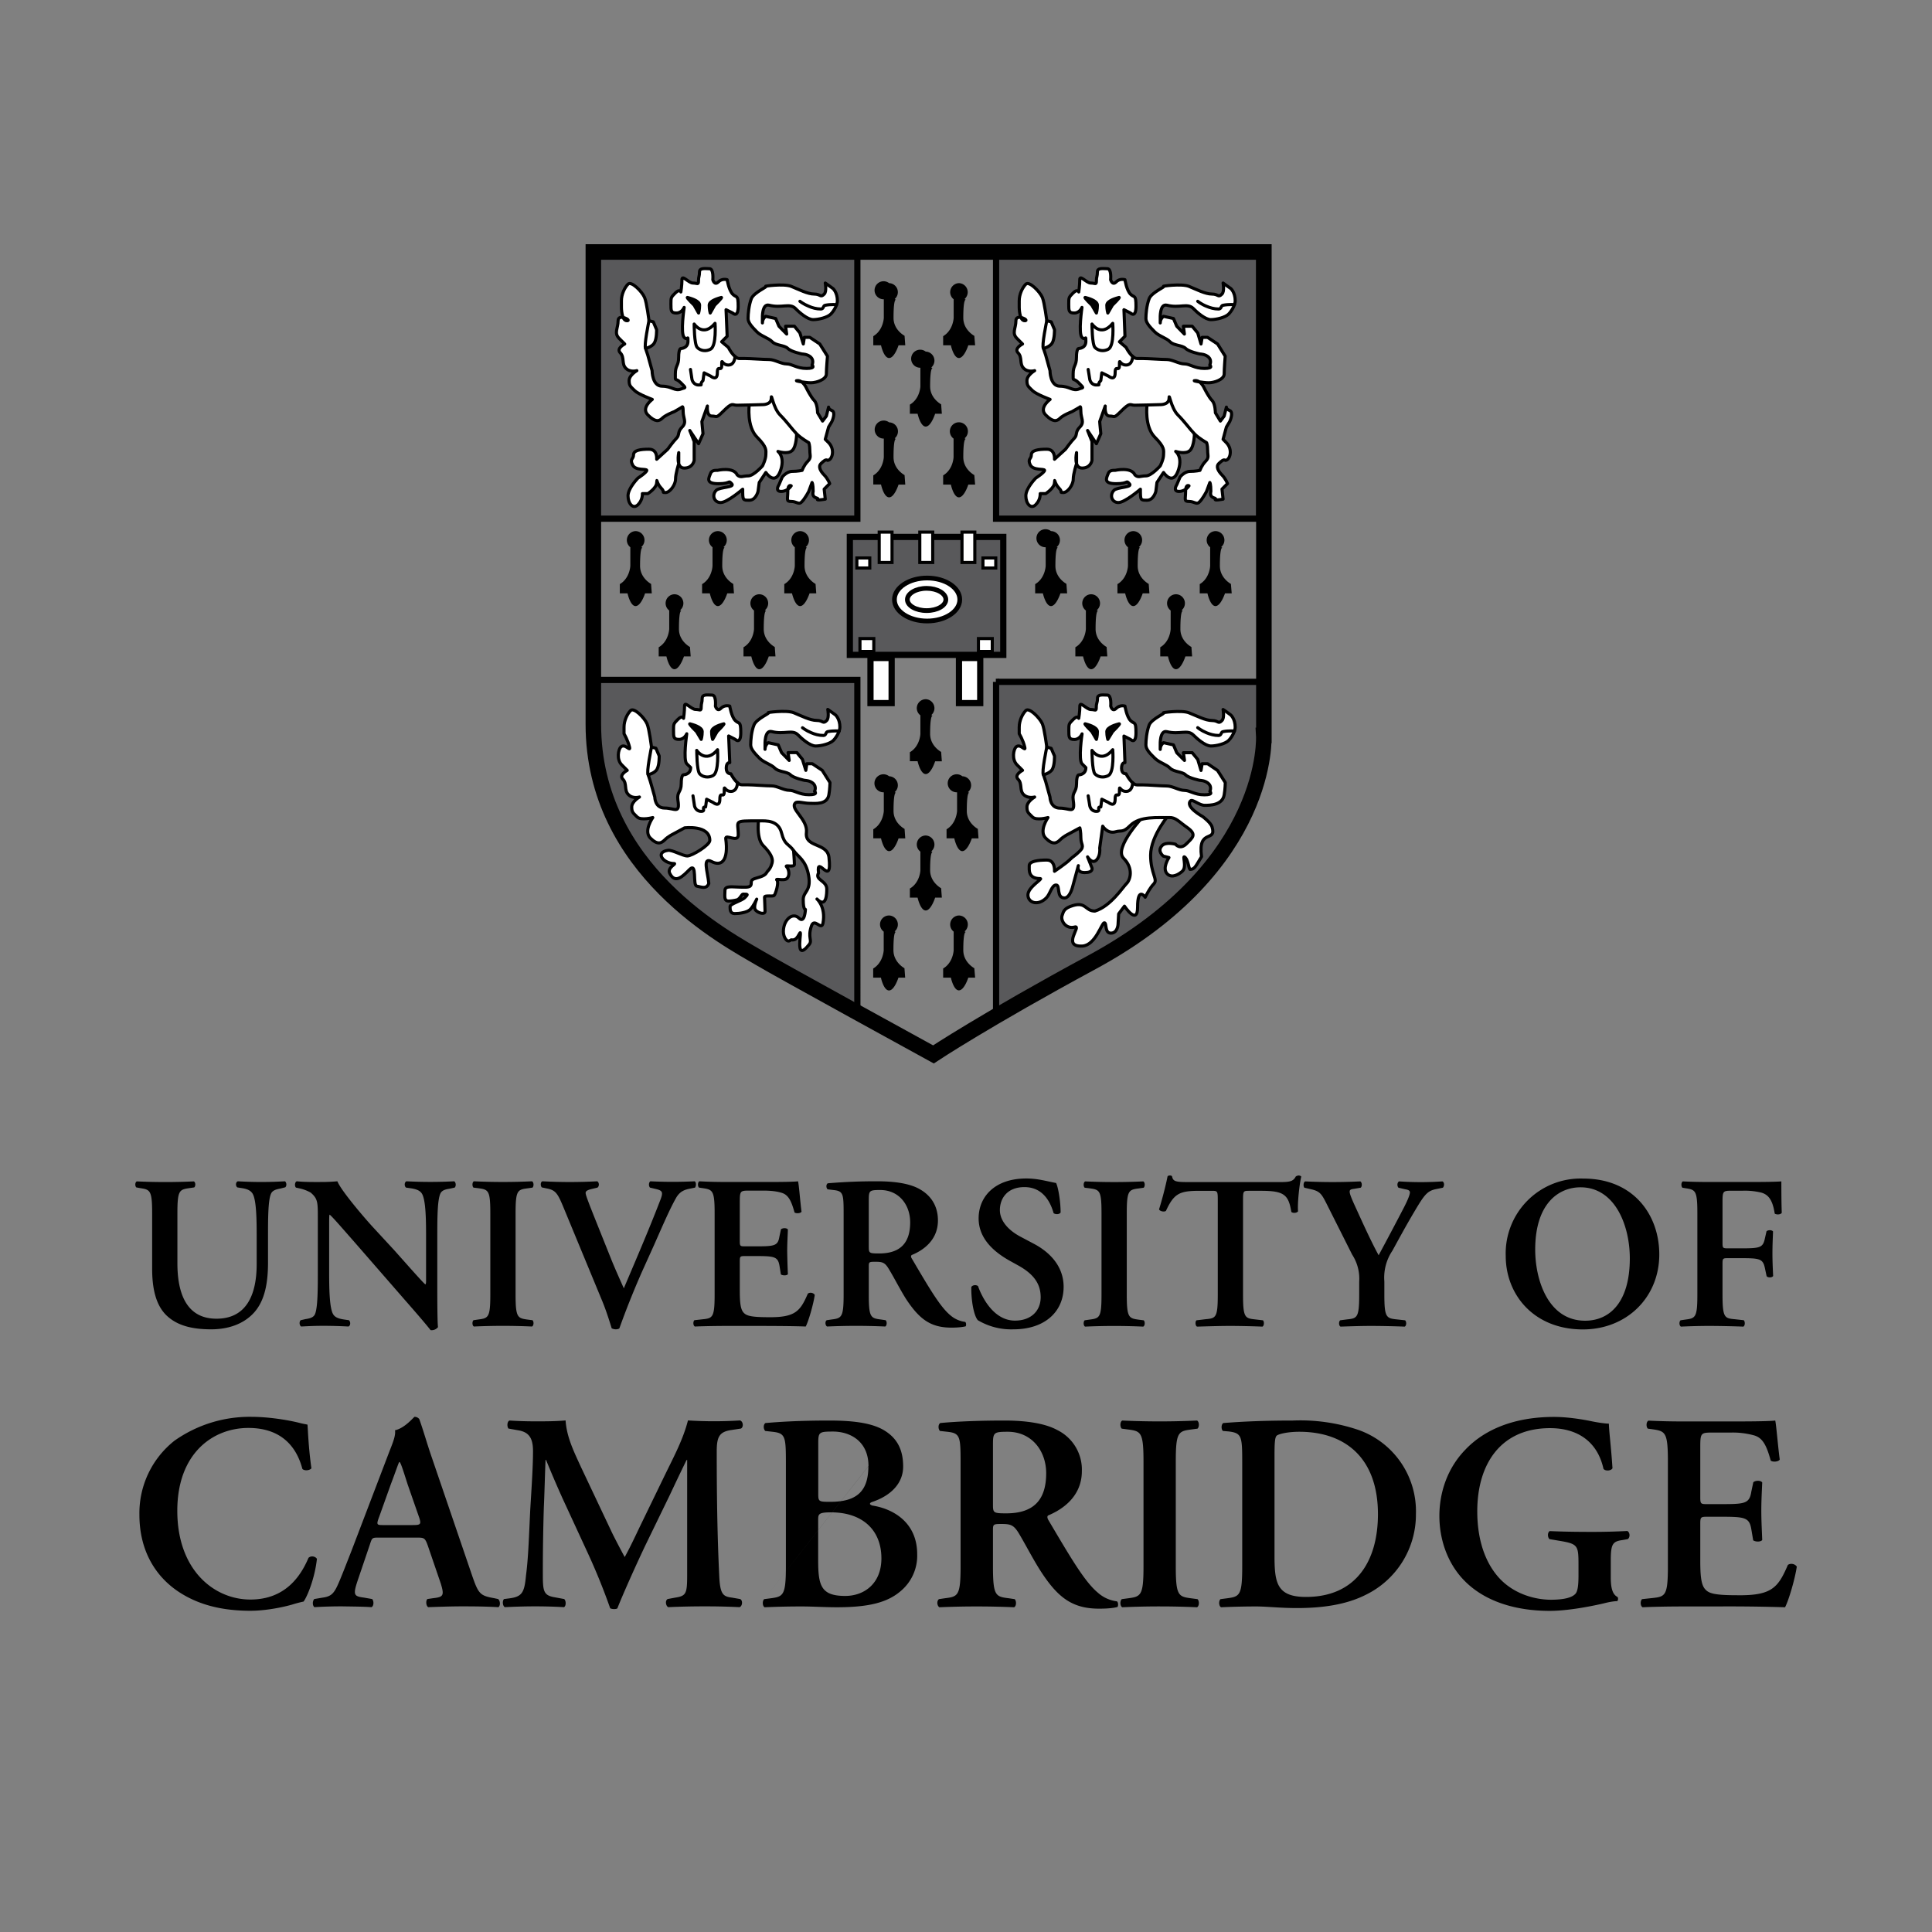 <svg xmlns="http://www.w3.org/2000/svg" viewBox="0 0 192.76 192.76">
  <rect x="0" y="0" width="192.76" height="192.76" fill="#808080" stroke="none"/>
  <path fill="none" d="M0 0h192.76v192.76H0z" clip-rule="evenodd"/>
  <path fill="#59595b" fill-rule="evenodd" stroke="#000" stroke-miterlimit="2.61" stroke-width=".62" d="M59.28 25.28v26.47h26.26V25.28zm0 42.56s-2.63 16.84 14.34 26.48c5.17 2.93 11.92 6.7 11.92 6.7V67.84zm40.1-42.57v26.48h26.26V25.28zm0 42.76v33.31s7.18-3.56 13.5-7.7c6.47-4.23 9.88-9.83 9.88-9.83 5.28-8.2 3.34-15.78 3.34-15.78H99.37z" clip-rule="evenodd"/>
  <path fill="#fff" fill-rule="evenodd" stroke="#000" stroke-linecap="round" stroke-linejoin="round" stroke-miterlimit="2.61" stroke-width=".31" d="M114.44 40.41s-.27 2.15.77 3.2c1.05 1.05.88 1.33.88 1.77s-.33 1.1-.33 1.1-.88 1-1.43 1-.77.22-1.1-.1c-.36-.83-1.98-.45-1.98-.45s-.52-.07-.66.27c-.2.5-.55 1.06.77 1.06s.94-.4 1.32 0c.39.38-1.2.32-1.54.66-.46.47-.22 1.22.44 1.22s2.2-1.33 2.2-1.33c0 1.1 0 1.1.66 1.1s.88-.88.88-.88l.11-.89.66-1s.88 1.34 1.43-.1-.22-2-.22-2 1 .33 1.43-.1.44-1.66.44-1.66l-1.54-4.1z" clip-rule="evenodd"/>
  <path fill="#fff" fill-rule="evenodd" stroke="#000" stroke-linecap="round" stroke-linejoin="round" stroke-miterlimit="2.61" stroke-width=".31" d="M104.44 32s-.23-1.82-.44-2.32c-.27-.61-1.32-1.66-1.65-1.33s-.66 1-.66 1.66v.66s0 1.33.55 1.33-.88-.77-.88 0-.44 1.22.11 1.77l.55.55s-.88.44-.44.89.11 1.09.55 1.53c.44.45 1.1.24 1.1.24s-.77.44-.77 1c0 .54.17.6.55.99.39.38 1.76.88 1.76.88s-1.15.83-.44 1.55 1.1.66 1.43.33 1.2-.66 1.2-.66l.78-.45s.1-.22.1.45c0 .66.4 1.05-.1 1.54-.5.5-.22.78-.55 1.11s-.88 1.1-.88 1.1l-1.1 1s.1-1-.77-1c-.88 0-1.54.11-1.54.56s-.4.38-.11 1c.3.6 1.43.35 1.43.55s-.88.77-.88.77-.99 1-.99 1.77.5 1.38.99.88c.5-.5.44-1.1.44-1.1h.55s.88-.56.88-1.1 0 .1.44.54 0 .45.44.45.99-.78.99-1.33.33-1.55.33-1.55v-1.1s-.33 1.54.55 1.54.99-.77.99-.77v-1.88l-.44-1.1.88 1.32.44-1-.09-.95-.02-.26.55-1.55s-.11 1 .44 1 .38.27 1.1-.44c.99-1 .9-.64 1.4-.64.58 0 2.55-.06 2.55-.06s.88.03.88-.63.17.94.88 1.66c.72.72 1.16 1.38 1.65 1.88.5.5 1.21.88 1.21.88s.11.22.11.78c0 .55.17.71-.22 1.1-.38.39-.55.89-.55.89s-.44.1-.99.1-.99.56-.99.56l-.33.77s-.44.67.22.67 1-.56 1-.56-.34-.22-.34.56-.19 1 .33 1c.55 0 .73.32 1 .1.35-.3.76-1.1.76-1.1l.33-.89s.1.11.1.89c-.18.77.62.6.45.77-.18.18.77 0 .77 0l-.11-1 .55-.55s-.17-.48-.56-.87c-.39-.4-.6-.85-.32-1.12s.52-.47.66-.33c.46 0 .8-1.07.1-1.77l-.32-.33.33-1.22.33-.55s.43-.92 0-1.1c-.38-.16-.33-.34-.33-.34l-.22.89-.38.5-.5-.83s0-.89-.33-1.22-.77-1.22-.77-1.22-.33-.77-.88-.77.77.22 1.32.22 1.54-.33 1.54-.88c0-.56.1-1.77.1-1.77l-.76-1.22-1-.66h-.54l-.11.66-.33-1.1-.55-.67h-.88l.1.78-.76-.78-.33-.77-.99-.22s-.33.22-.33.66v-.44s-.07-1.51.66-1.33c1.28.33 2.06-.25 2.64.33.38.4 1.2 1.11 1.75 1.11.56 0 1.44-.22 1.77-.55s.66-.94.66-1.33c0-.84-.44-1.22-.44-1.22l-.51-.36-.26-.19s.16.83-.11 1.1c-.4.4-.33 0-1 0s-1.56-.47-2.3-.77c-.75-.3-2.81 0-2.53 0s-1.19.6-1.43 1.22c-.26.66-.33 1.55-.33 1.99s.44.88.88 1.33c.44.44 1.15.6 1.54 1 .38.38 1.2.32 1.54.65.33.34 1.43.56 1.43.56s.55 0 .88.33.1.77.1.77.45.34-.54.34-1.43-.45-1.98-.45-1.21-.44-1.76-.44-1.87-.1-2.42-.1h-.55c-.55 0-1.1-1.11-1.1-1.11l-.66-.56.55-.55-.1-2.65.65.33s.55.55.55-.67c0-1.21-.16-.82-.55-1.21s-.55-1.44-.55-1.44-.5-.17-.88.22-.55-.22-.55-.22.11-1.1-.33-1.1-.99-.12-.99.33c0 .44-.1.44-.1.88s-.12.22-.56.22-1.1-.88-1.1-.33-.1 1.22-.1 1.22-.12-.34-.56.1-.44.45-.44 1.11 0 .89.55.89.77-.56.77-.56-.38 2.6 0 2.99.39-.33.39.39-.72.72-.72.72-.22 0-.22.88-.33.77-.33 1.66-.05.28.55.88c.6.61.46.45.06.61-.67.27-.94-.27-1.93-.27s-.99-1.55-.99-1.55l-.43-1.55-.22-.66s.66-.17.88-.56c.24-.44.22-1.32.22-1.32l-.33-.78z" clip-rule="evenodd"/>
  <path fill="none" stroke="#000" stroke-linecap="round" stroke-linejoin="round" stroke-miterlimit="2.61" stroke-width=".31" d="M108.95 32.33s.9 1.36 2.07-.07c0 0 .18 2.25-.44 2.58-.48.25-1 .16-1.33-.17-.3-.3-.3-2.34-.3-2.34"/>
  <path fill-rule="evenodd" stroke="#000" stroke-linecap="round" stroke-linejoin="round" stroke-miterlimit="2.61" stroke-width=".31" d="M108.29 29.68c.2.06 1.2.3 1.2.77s-.1.78-.1.78l-.45-.78s-.86-.83-.66-.77m3.36 0c-.2.06-1.21.31-1.21.77s.1.78.1.78l.45-.78s.86-.83.66-.77" clip-rule="evenodd"/>
  <path fill="none" stroke="#000" stroke-linecap="round" stroke-linejoin="round" stroke-miterlimit="2.61" stroke-width=".31" d="M113.01 35.56s0 .86-.66.86-.66-.77-.66 0-.43-.1-.43.78-.66.33-.66.33m0 0-.67-.33-.1.77m0 0c-.45.44.1.44-.45.44s-.65-.55-.65-.55m0 0-.16-1m10.93-6.8s.35.29.88.5c.35.15.77.27 1.2.27.29 0 .23-.33.43-.37.6-.12 1.15-.06 1.15-.06M104.44 32s-.54 2.56-.33 2.77"/>
  <path fill="#fff" fill-rule="evenodd" stroke="#000" stroke-linecap="round" stroke-linejoin="round" stroke-miterlimit="2.61" stroke-width=".31" d="M114.2 81.3s-3.14 3.28-2.1 4.33c1.05 1.05.64 2.2.3 2.52s-1.58 2.28-3.16 2.75c-.96 0-.88-.93-2.16-.56-.97.28-.97.63-1.1.97-.21.51.36 1.43 1.25 1.18.74-.2-1.35 2 .75 1.9 1.33-.07 1.93-2.32 2.2-2.32s0 1.03.66 1.03.71-.86.71-.86l.06-1.06.58-.77s1.31 1.96 1.31.11c0-2.14.76-1 .76-1s.44-.92.87-1.35c.42-.43-.33-1.01-.33-2.84 0-2 1.96-4.2 1.96-4.2z" clip-rule="evenodd"/>
  <path fill="#fff" fill-rule="evenodd" stroke="#000" stroke-linecap="round" stroke-linejoin="round" stroke-miterlimit="2.61" stroke-width=".31" d="M104.44 74.54s-.23-1.82-.44-2.32c-.27-.61-1.32-1.66-1.65-1.33s-.66 1-.66 1.66v.66s.39.63.55 1.33c.13.54-.45-.43-.88 0-.23.23-.44 1.22.11 1.77l.55.55s-.88.45-.44.89.11 1.1.55 1.53 1.1.24 1.1.24-.77.44-.77 1c0 .55.17.6.55.99s1.55.06 1.55.06-.94 1.34-.23 2.05c.71.72 1.1.5 1.43.18.33-.34.83-.58.83-.58l1.15-.62s.1.35.1 1c0 .67.4.81-.1 1.31s-.7.55-1.02.88-1.51 1.14-1.51 1.14.1-1.12-.77-1.12c-.88 0-1.75.12-1.75.56s-.12 1.29 1.1 1.29c.3 0-1.23.85-1.23 1.63s1 1.13 1.83.3c.4-.4.54-1.29.98-1.29s-.01 1.29.84 1.29c.55 0 .82-1.16.82-1.16l.56-2.06s-.24.69.64.69.72-.46.72-.46l-.44-1.11s.44.76.88.32c.43-.43.33-1.2.33-1.2l.3-2.18s.47.81 1.32.55c.53-.15.7.12 1.41-.6.99-1 2.8-.77 3.9-.81.65-.03.95.4 1.78.98 1.02.72.56 1.02-.05 1.63-.64.65-1.1.05-1.1.05s-.94-.26-1.33.13c-.55.55.12 1.06.12 1.06l.56.14s-.72 1.07-.17 1.63c.47.47 1.16.04 1.5-.26.52-.46-.1-1.77.3-1.37.29.3.33 1.04.47 1.18.46 0 .55-.28 1.15-1.27-.39-2.87 1.53-1.37 1.05-2.96-.13-.45-.94-1.04-.94-1.04s-1.79-.98-1.2-1.57c.19-.19.86.45 1.4.45.56 0 1.78-.02 1.95-1.05.1-.54.11-1.22.11-1.22l-.77-1.21-.99-.67h-.55l-.11.67-.33-1.1-.55-.67h-.88l.11.77-.77-.77-.33-.78-.99-.22s-.33.22-.33.67v-.45s-.06-1.5.66-1.32c1.28.32 2.06-.25 2.64.33.39.39 1.2 1.1 1.76 1.1.55 0 1.43-.22 1.76-.55s.66-.93.66-1.32c0-.84-.44-1.22-.44-1.22l-.5-.37-.27-.18s.16.83-.11 1.1c-.39.4-.33 0-.99 0s-1.56-.48-2.3-.77c-.75-.3-2.82 0-2.54 0s-1.18.6-1.43 1.21c-.26.67-.33 1.55-.33 2s.44.88.89 1.32c.43.44 1.15.6 1.53 1 .39.38 1.21.33 1.54.66s1.43.55 1.43.55.55 0 .88.34c.33.33.11.77.11.77s.44.33-.55.33-1.43-.44-1.98-.44-1.2-.44-1.76-.44c-.55 0-1.87-.11-2.42-.11h-.55c-.55 0-1.1-1.11-1.1-1.11s-.45.06-.45-.55.34-.56.34-.56l-.1-2.65.65.33s.55.55.55-.66-.16-.83-.55-1.22c-.38-.39-.55-1.44-.55-1.44s-.5-.16-.88.23-.54-.23-.54-.23.1-1.1-.34-1.1-.98-.11-.98.33-.12.44-.12.89c0 .44-.1.22-.54.22s-1.1-.89-1.1-.33c0 .55-.11 1.21-.11 1.21s-.11-.33-.55.11-.44.44-.44 1.1 0 .9.55.9.77-.56.77-.56-.39 2.6 0 2.99l.38.38c0 .72-.71.72-.71.72s-.22 0-.22.88c0 .89-.46.79-.33 1.66.21 1.42-.33.78-1.32.78s-1-1.1-1-1.1l-.43-1.56-.22-.66s.66-.17.88-.55c.25-.45.22-1.33.22-1.33l-.33-.77z" clip-rule="evenodd"/>
  <path fill="none" stroke="#000" stroke-linecap="round" stroke-linejoin="round" stroke-miterlimit="2.61" stroke-width=".31" d="M108.95 74.87s.9 1.36 2.07-.07c0 0 .18 2.25-.44 2.58-.48.25-1 .16-1.33-.16-.3-.32-.3-2.35-.3-2.35"/>
  <path fill-rule="evenodd" stroke="#000" stroke-linecap="round" stroke-linejoin="round" stroke-miterlimit="2.61" stroke-width=".31" d="M108.29 72.22c.2.06 1.2.3 1.2.78 0 .46-.1.77-.1.77l-.45-.77s-.86-.84-.66-.78m3.36 0c-.2.06-1.21.31-1.21.78 0 .46.1.77.1.77L111 73s.86-.84.66-.78" clip-rule="evenodd"/>
  <path fill="none" stroke="#000" stroke-linecap="round" stroke-linejoin="round" stroke-miterlimit="2.61" stroke-width=".31" d="M113.01 78.1s0 .86-.66.86-.66-.77-.66 0c0 .78-.43-.1-.43.78s-.66.33-.66.33m0 0-.67-.33-.1.77m0 0c-.5 0 .1.44-.45.44s-.65-.55-.65-.55m0 0-.16-1m10.93-6.8s.35.29.88.51c.35.15.77.27 1.2.27.29 0 .23-.34.43-.38.6-.12 1.15-.06 1.15-.06m-18.72 1.6s-.54 2.56-.33 2.77"/>
  <path fill="#fff" fill-rule="evenodd" stroke="#000" stroke-linecap="round" stroke-linejoin="round" stroke-miterlimit="2.61" stroke-width=".31" d="M74.75 40.41s-.27 2.15.78 3.2c1.04 1.05.88 1.33.88 1.77s-.33 1.1-.33 1.1-.88 1-1.43 1-.77.22-1.1-.1c-.37-.83-1.98-.45-1.98-.45s-.53-.07-.66.27c-.2.5-.55 1.06.77 1.06s.93-.4 1.32 0c.38.38-1.2.32-1.54.66-.47.47-.22 1.22.44 1.22s2.2-1.33 2.2-1.33c0 1.1 0 1.1.66 1.1s.87-.88.87-.88l.12-.89.66-1s.88 1.34 1.43-.1-.22-2-.22-2 1 .33 1.43-.1.43-1.66.43-1.66l-1.53-4.1z" clip-rule="evenodd"/>
  <path fill="#fff" fill-rule="evenodd" stroke="#000" stroke-linecap="round" stroke-linejoin="round" stroke-miterlimit="2.61" stroke-width=".31" d="M64.75 32s-.22-1.82-.44-2.32c-.26-.61-1.32-1.66-1.65-1.33s-.66 1-.66 1.66v.66s0 1.33.55 1.33-.88-.77-.88 0-.44 1.22.11 1.77l.55.55s-.88.44-.44.89.11 1.09.55 1.53c.44.45 1.1.24 1.1.24s-.77.44-.77 1c0 .54.17.6.55.99.39.38 1.76.88 1.76.88s-1.15.83-.44 1.55c.72.72 1.1.66 1.43.33s1.21-.66 1.21-.66l.77-.45s.11-.22.11.45c0 .66.39 1.05-.1 1.54-.5.5-.23.78-.56 1.11s-.88 1.1-.88 1.1l-1.1 1s.11-1-.77-1-1.54.11-1.54.56-.4.38-.1 1 1.42.35 1.42.55-.88.77-.88.77-.99 1-.99 1.77.5 1.38 1 .88c.49-.5.43-1.1.43-1.1h.55s.88-.56.88-1.1 0 .1.44.54 0 .45.44.45 1-.78 1-1.33.32-1.55.32-1.55v-1.1s-.33 1.54.55 1.54.99-.77.99-.77v-1.88l-.44-1.1.88 1.32.44-1-.09-.95-.02-.26.55-1.55s-.11 1 .44 1 .38.27 1.1-.44c.99-1 .9-.64 1.4-.64.58 0 2.55-.06 2.55-.06s.88.03.88-.63.17.94.88 1.66c.72.72 1.16 1.38 1.65 1.88.5.5 1.21.88 1.21.88s.11.22.11.78c0 .55.17.71-.22 1.1-.38.39-.55.89-.55.89s-.44.1-.99.1-.99.56-.99.56l-.33.77s-.44.67.22.67 1-.56 1-.56-.34-.22-.34.56-.19 1 .33 1c.55 0 .73.32 1 .1.35-.3.76-1.1.76-1.1l.33-.89s.11.11.11.89c-.18.77.62.6.44.77s.77 0 .77 0l-.11-1 .55-.55s-.17-.48-.56-.87c-.39-.4-.59-.85-.32-1.12s.52-.47.66-.33c.46 0 .8-1.07.11-1.77l-.33-.33.33-1.22.33-.55s.43-.92 0-1.1c-.37-.16-.33-.34-.33-.34l-.22.89-.38.5-.5-.83s0-.89-.33-1.22-.77-1.22-.77-1.22-.33-.77-.88-.77.77.22 1.32.22 1.54-.33 1.54-.88c0-.56.11-1.77.11-1.77l-.77-1.22-.99-.66h-.55l-.1.66-.34-1.1-.55-.67h-.88l.11.78-.77-.78-.33-.77-.99-.22s-.33.22-.33.66v-.44s-.07-1.51.66-1.33c1.28.33 2.06-.25 2.64.33.38.4 1.21 1.11 1.76 1.11s1.43-.22 1.76-.55.66-.94.66-1.33c0-.84-.44-1.22-.44-1.22l-.5-.36-.27-.19s.16.83-.1 1.1c-.4.4-.34 0-1 0s-1.56-.47-2.3-.77c-.76-.3-2.82 0-2.54 0s-1.18.6-1.43 1.22c-.26.66-.33 1.55-.33 1.99s.44.88.88 1.33c.44.44 1.16.6 1.54 1 .39.38 1.21.32 1.54.65.33.34 1.43.56 1.43.56s.55 0 .88.33.11.77.11.77.44.34-.55.34-1.43-.45-1.98-.45-1.2-.44-1.76-.44c-.55 0-1.86-.1-2.41-.1h-.55c-.55 0-1.1-1.11-1.1-1.11L72 34.1l.55-.55-.11-2.65.66.33s.55.55.55-.67c0-1.21-.17-.82-.55-1.21s-.55-1.44-.55-1.44-.5-.17-.88.22c-.39.39-.55-.22-.55-.22s.1-1.1-.33-1.1-1-.12-1 .33c0 .44-.1.44-.1.88s-.11.22-.55.22-1.1-.88-1.1-.33-.11 1.22-.11 1.22-.11-.34-.55.1-.44.45-.44 1.11 0 .89.55.89.77-.56.77-.56-.39 2.6 0 2.99c.38.39.38-.33.38.39s-.71.72-.71.72-.22 0-.22.88-.33.77-.33 1.66-.06.28.55.88c.6.61.46.45.05.61-.66.27-.93-.27-1.92-.27-1 0-1-1.55-1-1.55l-.43-1.55-.22-.66s.67-.17.88-.56c.25-.44.22-1.32.22-1.32l-.33-.78z" clip-rule="evenodd"/>
  <path fill="none" stroke="#000" stroke-linecap="round" stroke-linejoin="round" stroke-miterlimit="2.61" stroke-width=".31" d="M69.26 32.33s.9 1.36 2.08-.07c0 0 .17 2.25-.45 2.58-.47.25-1 .16-1.32-.17-.31-.3-.31-2.34-.31-2.34"/>
  <path fill-rule="evenodd" stroke="#000" stroke-linecap="round" stroke-linejoin="round" stroke-miterlimit="2.61" stroke-width=".31" d="M68.6 29.68c.2.06 1.2.3 1.2.77s-.1.78-.1.78l-.44-.78s-.86-.83-.66-.77m3.36 0c-.2.06-1.2.31-1.2.77s.1.78.1.78l.44-.78s.86-.83.66-.77" clip-rule="evenodd"/>
  <path fill="none" stroke="#000" stroke-linecap="round" stroke-linejoin="round" stroke-miterlimit="2.61" stroke-width=".31" d="M73.33 35.56s0 .86-.66.86-.66-.77-.66 0-.44-.1-.44.78-.66.33-.66.33m0 0-.66-.33-.11.77m0 0c-.44.44.1.44-.44.44s-.66-.55-.66-.55m0 0-.15-1m10.92-6.8s.36.29.89.5c.34.15.76.27 1.2.27.28 0 .22-.33.42-.37.6-.12 1.15-.06 1.15-.06M64.75 32s-.53 2.56-.33 2.77"/>
  <path fill="none" stroke="#000" stroke-miterlimit="2.61" stroke-width="1.55" d="M126.1 73.37V25.14H59.2v47.11c0 14.55 13.41 21.46 16.63 23.37 1.78 1.07 17.3 9.58 17.3 9.58s5.2-3.45 15.83-9.2c17.92-9.7 17.13-22.63 17.13-22.63z"/>
  <path fill="#fff" fill-rule="evenodd" stroke="#000" stroke-linecap="round" stroke-linejoin="round" stroke-miterlimit="2.61" stroke-width=".31" d="M75.73 81.4s-.37 2.17.41 2.96c.78.78.92 1.25.92 1.52 0 .28-.18.74-.41.97s-.14.42-.83.65-.87.18-.87.64-.5.37-1.15.37-1.47-.18-1.47.33c0 .5-.14 1.06.37 1.06.25 0 .57-.05.84-.12.27-.08.47-.56.58-.57.53 0 .53 0 .2.34s-1.48.62-1.48.9 0 .7.46.7 1.24-.1 1.56-.42.64-1.02.64-1.02-.39.81-.1 1.11.93.46.93.1-.05-1.16-.05-1.4.83-.04.96-.18c.14-.14.5-1.29.28-1.52-.23-.23.71.12 1.01-.18s.18-.93-.05-1.16.78.1.78-.23c0-.32-.08-1.39-.08-1.39l-.97-2.81z" clip-rule="evenodd"/>
  <path fill="#fff" fill-rule="evenodd" stroke="#000" stroke-linecap="round" stroke-linejoin="round" stroke-miterlimit="2.61" stroke-width=".31" d="M65 74.54s-.22-1.82-.44-2.32c-.26-.61-1.31-1.66-1.64-1.33s-.66 1-.66 1.66v.66s.38.63.55 1.33c.12.54-.45-.43-.88 0-.23.23-.44 1.22.1 1.77l.55.55s-.87.45-.43.89c.43.44.1 1.1.55 1.53.43.45 1.1.24 1.1.24s-.77.44-.77 1c0 .55.16.6.54.99.39.38 1.56.06 1.56.06s-.95 1.34-.24 2.05c.72.72 1.1.5 1.43.18.33-.34.83-.58.83-.58l1.15-.62s2.52-.32 2.52 1.25c0 .47-1.77 1.55-2.24 1.55s-1.5-.62-1.93-.56c-1.34.19-.47 1.32.61 1.32.29 0-.72.4-.44.97.55 1.12 1.35.25 1.97-.37.8-.8.29 1.58.73 1.65.44.08.97.35 1.2-.27-.11-1.16-.67-2.68.28-2.18 1 .52 1.7-.1 1.41-2.29-.06-.5 1.25.45 1.25-.37 0-1.44-.6-1.4 2.13-1.4.66 0 1.87-.08 2.19 1.21.3 1.22.7 1.05 1.2 1.75.45.65 1.23.93 1.5 2.5.28 1.57-.54 1.57-.54 2.4 0 1.03.22.98.22.98s-.06 1.44-.64.87c-.62-.63-1.56.14-1.56 1.34 0 .52.35 1.16.7.86.15-.15.43.26.9-.64.4-.8-.64 3.1.97 1.07.35-.44-.17-.65.22-1.83.3-.92 1 .5 1.16-.3.32-1.66-.65-2.47-.6-2.41.99 1 .98-.68.98-1 0-.85-1.23-.9-.82-1.6-.26-2 1.4 1.62 1.04-1.56-.18-1.5-2.44-.95-2.25-2.48.16-1.33-1.7-2.37-1.1-2.95.18-.2.85.04 1.4.04s1.77.17 1.94-.86c.1-.54.11-1.21.11-1.21l-.77-1.22-.99-.66h-.55l-.1.66-.34-1.1-.55-.67h-.88l.11.78-.76-.78-.33-.77-1-.22s-.32.22-.32.66v-.44s-.07-1.51.66-1.33c1.27.33 2.06-.25 2.63.33.39.4 1.21 1.11 1.76 1.11s1.43-.22 1.76-.55.66-.94.66-1.33c0-.84-.44-1.22-.44-1.22l-.5-.36-.27-.19s.16.83-.1 1.1c-.4.4-.34 0-1 0s-1.56-.47-2.3-.77c-.75-.3-2.82 0-2.53 0 .28 0-1.19.6-1.43 1.22-.27.66-.33 1.55-.33 1.99s.44.88.88 1.33c.44.44 1.15.6 1.54 1 .38.38 1.2.32 1.54.65.33.34 1.43.56 1.43.56s.55 0 .87.33c.33.33.11.77.11.77s.44.33-.55.33-1.42-.44-1.97-.44-1.21-.44-1.76-.44-1.87-.11-2.42-.11h-.55c-.55 0-1.1-1.1-1.1-1.1s-.46.05-.46-.56.35-.55.35-.55l-.11-2.66.66.34s.55.55.55-.67-.17-.83-.55-1.21c-.39-.4-.55-1.44-.55-1.44s-.5-.17-.88.22-.55-.22-.55-.22.11-1.1-.33-1.1-.99-.12-.99.33-.1.44-.1.88-.12.22-.56.22-1.1-.88-1.1-.33-.1 1.22-.1 1.22-.12-.34-.56.1-.44.45-.44 1.11 0 .89.55.89.77-.56.77-.56-.38 2.6 0 2.99l.39.38c0 .72-.72.72-.72.72s-.22 0-.22.89c0 .88-.46.78-.33 1.66.22 1.41-.33.77-1.32.77s-.99-1.1-.99-1.1l-.44-1.55-.22-.67s.67-.16.88-.55c.25-.44.22-1.33.22-1.33l-.33-.77z" clip-rule="evenodd"/>
  <path fill="none" stroke="#000" stroke-linecap="round" stroke-linejoin="round" stroke-miterlimit="2.61" stroke-width=".31" d="M69.51 74.87s.9 1.36 2.08-.07c0 0 .17 2.25-.45 2.58-.47.25-1 .16-1.32-.16-.31-.32-.3-2.35-.3-2.35"/>
  <path fill-rule="evenodd" stroke="#000" stroke-linecap="round" stroke-linejoin="round" stroke-miterlimit="2.61" stroke-width=".31" d="M68.85 72.22c.2.06 1.21.3 1.21.78 0 .46-.1.77-.1.77L69.5 73s-.86-.84-.66-.78m3.36 0c-.2.06-1.2.31-1.2.78 0 .46.1.77.1.77l.44-.77s.86-.84.66-.78" clip-rule="evenodd"/>
  <path fill="none" stroke="#000" stroke-linecap="round" stroke-linejoin="round" stroke-miterlimit="2.61" stroke-width=".31" d="M65 74.54s-.53 2.56-.33 2.77m15.4-4.7s.35.28.88.5c.34.15.76.27 1.2.27.29 0 .22-.34.42-.38.6-.12 1.16-.06 1.16-.06M73.58 78.1s0 .86-.66.86-.66-.77-.66 0c0 .78-.44-.1-.44.78s-.66.33-.66.33m0 0-.66-.33-.1.77m0 0c-.5 0 .1.44-.45.44s-.66-.55-.66-.55m0 0-.15-1"/>
  <path fill-rule="evenodd" d="M106.4 58.25s-1.1-.57-1.1-1.79c0-1.78.2-1.83.25-1.8l-.12-.08a.9.9 0 0 0-.57-1.59.9.9 0 1 0-.53 1.61v1.86s-.04 1.23-1.05 1.82v.92h.77s.28 1.27.81 1.27.94-1.27.94-1.27h.67zM105.55 54.66h.02zm9.06 3.6s-1.1-.58-1.1-1.8c0-1.78.19-1.83.25-1.8l-.13-.08a.9.9 0 0 0-.56-1.59.9.9 0 0 0-.53 1.61v1.86s-.04 1.23-1.05 1.82v.92h.77s.27 1.27.81 1.27.94-1.27.94-1.27h.67zM113.76 54.66h.01zm9.05 3.6s-1.1-.58-1.1-1.8c0-1.78.2-1.83.25-1.8l-.12-.08a.9.9 0 0 0-.57-1.59.9.9 0 0 0-.53 1.61v1.86s-.04 1.23-1.04 1.82v.92h.77s.27 1.27.8 1.27.95-1.27.95-1.27h.67zM121.97 54.66h.01zm-57.01 3.6s-1.1-.58-1.1-1.8c0-1.78.19-1.83.25-1.8l-.13-.08a.9.9 0 0 0-.56-1.59.9.9 0 0 0-.53 1.61v1.86s-.05 1.23-1.05 1.82v.92h.77s.27 1.27.8 1.27c.55 0 .95-1.27.95-1.27h.67zM64.1 54.66h.02zm9.06 3.6s-1.1-.58-1.1-1.8c0-1.78.2-1.83.25-1.8l-.12-.08a.9.9 0 0 0-.57-1.59.9.9 0 0 0-.89.9c0 .3.15.55.36.71v1.86s-.04 1.23-1.04 1.82v.92h.77s.27 1.27.8 1.27c.54 0 .94-1.27.94-1.27h.67zM72.31 54.66h.02zm9.06 3.6s-1.1-.58-1.1-1.8c0-1.78.2-1.83.25-1.8l-.13-.08a.9.9 0 0 0-.56-1.59.9.9 0 0 0-.53 1.61v1.86s-.04 1.23-1.05 1.82v.92h.77s.28 1.27.81 1.27.94-1.27.94-1.27h.67zM80.52 54.66h.01zm-3.22 9.89s-1.1-.57-1.1-1.79c0-1.79.2-1.83.25-1.8l-.13-.08a.9.9 0 0 0-.56-1.59.9.9 0 0 0-.53 1.62v1.85s-.04 1.23-1.05 1.82v.91h.78s.27 1.28.8 1.28c.54 0 .94-1.28.94-1.28h.67zM76.45 60.96h.02zm-7.61 3.59s-1.1-.57-1.1-1.79c0-1.79.19-1.83.25-1.8l-.13-.08a.9.9 0 0 0-.56-1.59.9.9 0 0 0-.53 1.62v1.85s-.05 1.23-1.05 1.82v.91h.77s.27 1.28.8 1.28.95-1.28.95-1.28h.67zM67.99 60.96H68zm50.88 3.59s-1.1-.57-1.1-1.79c0-1.79.2-1.83.25-1.8l-.12-.08a.9.9 0 0 0-.57-1.59.9.9 0 0 0-.89.9.9.9 0 0 0 .36.72v1.85s-.04 1.23-1.04 1.82v.91h.77s.27 1.28.8 1.28c.54 0 .94-1.28.94-1.28h.67zM118.02 60.96h.02zm-7.61 3.59s-1.1-.57-1.1-1.79c0-1.79.2-1.83.25-1.8l-.13-.08a.9.9 0 0 0-.56-1.59.9.9 0 0 0-.53 1.62v1.85s-.04 1.23-1.05 1.82v.91h.77s.27 1.28.81 1.28.94-1.28.94-1.28h.67zM109.56 60.96h.01zM90.25 47.4s-1.1-.57-1.1-1.79c0-1.78.19-1.83.24-1.8l-.12-.08a.9.9 0 0 0-.56-1.59.9.9 0 1 0-.53 1.62v1.85s-.05 1.23-1.05 1.82v.91h.77s.27 1.28.81 1.28.94-1.27.94-1.27h.67zM89.4 43.8l.01.02zm7.81 3.6s-1.1-.57-1.1-1.79c0-1.78.2-1.83.25-1.8l-.12-.08a.9.9 0 1 0-1.1.03v1.85s-.04 1.23-1.04 1.82v.92h.77s.27 1.27.8 1.27c.54 0 .94-1.27.94-1.27h.68zM96.37 43.8l.01.02zm-6.12-10.3s-1.1-.57-1.1-1.78c0-1.79.19-1.83.24-1.8l-.12-.09a.9.9 0 0 0-.56-1.58.9.9 0 1 0-.53 1.61v1.86s-.05 1.23-1.05 1.82v.91h.77s.27 1.27.81 1.27.94-1.27.94-1.27h.67zM89.4 29.91l.01.01zm7.81 3.6s-1.1-.58-1.1-1.8c0-1.78.2-1.82.25-1.8l-.12-.08a.9.9 0 0 0-.57-1.58.9.9 0 0 0-.52 1.61v1.86s-.05 1.23-1.05 1.82v.91h.77s.27 1.27.8 1.27c.54 0 .94-1.27.94-1.27h.68zM96.37 29.91l.01.01zM90.24 96.6s-1.1-.58-1.1-1.8c0-1.78.19-1.82.24-1.8l-.12-.07a.9.9 0 0 0-.56-1.59.9.9 0 0 0-.9.9.9.9 0 0 0 .37.71v1.86s-.05 1.23-1.05 1.82v.91h.77s.27 1.28.81 1.28.94-1.28.94-1.28h.67zM89.4 93l.01.01zm7.81 3.6s-1.1-.58-1.1-1.8c0-1.78.2-1.82.25-1.8l-.12-.07a.9.9 0 0 0-.57-1.59.9.9 0 0 0-.52 1.61v1.86s-.05 1.23-1.05 1.82v.91h.77s.27 1.27.8 1.27c.54 0 .94-1.27.94-1.27h.68zm-.84-3.6.01.01zm-6.12-10.3s-1.1-.57-1.1-1.79c0-1.78.19-1.83.24-1.8l-.12-.08a.9.9 0 0 0-.56-1.58.9.9 0 1 0-.53 1.6v1.86s-.05 1.24-1.05 1.83v.9h.77s.27 1.28.81 1.28.94-1.27.94-1.27h.67zm-.86-3.6.02.02zm8.17 3.6s-1.1-.57-1.1-1.79c0-1.78.19-1.83.24-1.8l-.12-.08a.9.9 0 0 0-.56-1.58.9.9 0 1 0-.53 1.6v1.86s-.05 1.24-1.05 1.83v.9h.77s.27 1.28.8 1.28.95-1.27.95-1.27h.67zM96.7 79.1l.02.02zm-2.8 9.52s-1.1-.58-1.1-1.8c0-1.78.2-1.82.25-1.8l-.13-.08a.9.9 0 0 0-.56-1.58.9.9 0 0 0-.89.9.9.9 0 0 0 .36.71v1.86s-.04 1.23-1.05 1.82v.91h.77s.28 1.28.81 1.28c.54 0 .94-1.28.94-1.28h.67zM93.05 85.02l.01.01zm.85-10s-1.1-.58-1.1-1.8c0-1.78.2-1.82.25-1.8l-.13-.08a.9.9 0 0 0-.56-1.58.9.9 0 0 0-.89.9.9.9 0 0 0 .36.71v1.85s-.04 1.24-1.05 1.83v.9h.77s.28 1.28.81 1.28c.54 0 .94-1.27.94-1.27h.67zM93.05 71.42h.01zm.85-31.08s-1.1-.58-1.1-1.79c0-1.79.2-1.83.25-1.8l-.13-.09a.9.9 0 0 0-.56-1.58.9.9 0 1 0-.53 1.61v1.86s-.04 1.23-1.05 1.82v.91h.77s.28 1.28.81 1.28c.54 0 .94-1.28.94-1.28h.67zM93.05 36.74l.01.01z" clip-rule="evenodd"/>
  <path fill="#59595b" fill-rule="evenodd" stroke="#000" stroke-miterlimit="2.61" stroke-width=".62" d="M100.1 65.34H84.79V53.57h15.31z" clip-rule="evenodd"/>
  <path fill="#fff" fill-rule="evenodd" stroke="#000" stroke-miterlimit="2.61" stroke-width=".62" d="M88.96 70.15h-2.11v-4.5h2.11zm8.84 0h-2.12v-4.5h2.12z" clip-rule="evenodd"/>
  <path fill="#fff" fill-rule="evenodd" stroke="#000" stroke-miterlimit="2.61" stroke-width=".31" d="M89 56.12h-1.28v-3.03H89zm4.06 0h-1.29v-3.03h1.29zm4.2 0h-1.28v-3.03h1.28zm-10.48.55h-1.29v-1h1.29zm12.57 0h-1.28v-1h1.28zM87.18 65H85.8v-1.29h1.38zM99 65h-1.38v-1.29h1.38z" clip-rule="evenodd"/>
  <path fill="#fff" fill-rule="evenodd" stroke="#000" stroke-miterlimit="2.61" stroke-width=".47" d="M95.76 59.82c0 1.18-1.46 2.14-3.26 2.14s-3.26-.96-3.26-2.14 1.46-2.15 3.26-2.15 3.26.96 3.26 2.15z" clip-rule="evenodd"/>
  <path fill="#fff" fill-rule="evenodd" stroke="#000" stroke-miterlimit="2.61" stroke-width=".47" d="M94.37 59.82c0 .61-.86 1.1-1.92 1.1s-1.92-.49-1.92-1.1.86-1.12 1.92-1.12 1.92.5 1.92 1.12z" clip-rule="evenodd"/>
  <path fill-rule="evenodd" d="M16.61 131.24c-.97-.94-1.43-2.46-1.43-4.66v-5.52c0-2.3-.2-2.37-1.2-2.52l-.38-.07c-.15-.15-.13-.52.05-.6a62 62 0 0 0 5.69 0c.17.08.2.45.04.6l-.48.07c-1.01.15-1.2.21-1.2 2.52v4.98c0 3 .9 5.53 3.9 5.53 2.84 0 4.01-2.16 4.01-5.46v-2.72c0-1.64-.02-3.66-.41-4.3-.2-.32-.54-.47-1.08-.55l-.44-.07c-.2-.15-.17-.54.05-.61a40 40 0 0 0 4.7 0c.16.1.2.46.03.6l-.47.12c-.41.08-.8.17-.95.52-.3.65-.3 2.57-.3 4.29v2.58c0 1.98-.3 3.81-1.43 5.03s-2.75 1.63-4.24 1.63c-2.04 0-3.46-.43-4.46-1.39m27.32-12.14c-.3.68-.3 2.57-.3 4.29v5.2c0 .65 0 3.32.07 3.82a.8.8 0 0 1-.74.3c-.35-.45-.97-1.19-2.53-2.97l-5.06-5.81c-1.4-1.59-2.1-2.41-2.47-2.74-.06 0-.06.24-.06 1.4v4.23c0 1.64.02 3.64.39 4.29.19.33.56.46 1.1.54l.48.07c.19.15.17.56-.05.63a47 47 0 0 0-2.46-.07c-.91 0-1.5.03-2.25.07-.18-.1-.22-.48-.05-.63l.48-.11c.41-.06.8-.15.95-.5.28-.67.28-2.57.28-4.29v-5.15c0-1.7.02-2.05-.71-2.68a4 4 0 0 0-1.15-.43l-.32-.07c-.15-.13-.13-.56.08-.63.83.09 2.02.07 2.56.07q.7 0 1.49-.07c.37.94 2.73 3.68 3.48 4.5l2.17 2.35c.9 1 2.92 3.31 3.13 3.44.07-.06.07-.17.07-.52v-4.24c0-1.63-.02-3.64-.41-4.29-.2-.32-.54-.45-1.09-.54l-.5-.07c-.19-.15-.17-.56.05-.63a46 46 0 0 0 4.76 0c.17.11.21.48.04.63l-.5.11c-.4.06-.78.15-.93.5m8.72-.54c-1.02.13-1.21.2-1.21 2.5v8.1c0 2.3.2 2.36 1.21 2.5l.48.06c.15.15.13.54-.05.63a64 64 0 0 0-5.8 0c-.17-.09-.19-.48-.04-.63l.48-.07c1.01-.13 1.2-.2 1.2-2.5v-8.1c0-2.3-.19-2.36-1.2-2.5l-.48-.06c-.15-.15-.13-.54.04-.63a62 62 0 0 0 5.8 0c.18.09.2.48.05.63zm14.82.93c-.6 1.05-1.23 2.5-2.2 4.7l-1.22 2.7a86 86 0 0 0-2.25 5.63c-.04.07-.22.11-.37.11a1 1 0 0 1-.4-.1c-.27-.88-.61-1.94-1-2.86l-3.79-9.16c-.6-1.45-.8-1.76-1.66-1.93l-.52-.11c-.15-.15-.15-.54.06-.61a51 51 0 0 0 5.47 0c.2.13.22.48.02.63l-.54.13c-.47.11-.64.22-.64.4s.17.67 1.06 2.89l1.55 3.87c.4.98.98 2.26 1.2 2.76 1.16-2.74 2.46-5.74 3.6-8.7.35-.87.29-1.04-.36-1.2l-.63-.15c-.15-.17-.13-.52.04-.63a45 45 0 0 0 4.42 0c.17.11.15.46.04.63l-.54.11c-.5.1-.97.26-1.34.89m2.61 12.14c1.02-.1 1.22-.17 1.22-2.48v-8.1c0-2.3-.2-2.36-1.22-2.51l-.34-.05c-.15-.15-.13-.54.04-.63.82.05 1.84.07 2.8.07h4.12c1.39 0 2.64-.02 2.92-.07.1.37.22 2.09.35 3.03-.08.17-.52.21-.7.08-.34-1.26-.66-1.8-1.35-1.98-.5-.15-1.15-.2-1.73-.2h-1.45c-.93 0-.93.05-.93 1.29v3.68c0 .56.02.59.51.59h1.04c1.89 0 2.25-.03 2.4-.96l.16-.74c.17-.15.58-.15.69.02-.02.59-.07 1.37-.07 2.18q.02 1.23.07 2.28c-.11.15-.52.15-.7.02l-.14-.87c-.16-.91-.52-.96-2.4-.96h-1.05c-.5 0-.51.05-.51.6v2.75c0 1.11.04 1.9.36 2.27.26.3.63.48 2.45.48 2.74.04 3.22-.6 3.98-2.35.2-.16.56-.1.69.13-.13.91-.6 2.56-.9 3.15-.96-.04-2.82-.06-5.35-.06h-2.47c-.95 0-2.27.02-3.24.06-.18-.09-.2-.48-.05-.63zm20.73-9.68c0 2.06-.98 3.11-3.1 3.11-1.03 0-1.03-.04-1.03-.74v-4.52c0-1 .02-1.07 1.14-1.07 1.89 0 2.99 1.5 2.99 3.22m-8.33 9.77c-.2.15-.13.54.04.63a64 64 0 0 1 5.8 0c.17-.09.2-.48.04-.63l-.47-.07c-1.02-.13-1.21-.2-1.21-2.5v-2.78c0-.46.02-.48.67-.48.71 0 .95.08 1.34.74.52.85 1.12 2.04 1.7 2.96 1.33 2.02 2.45 2.87 4.53 2.87.75 0 1.17-.07 1.43-.13.06-.11.06-.35-.05-.44a2.8 2.8 0 0 1-1.49-.67c-1.02-.85-2.1-2.7-3.83-5.64-.09-.13-.13-.3 0-.37 1.06-.43 2.6-1.43 2.6-3.44 0-1.56-.8-2.58-1.9-3.17-.96-.52-2.43-.74-4.12-.74a56 56 0 0 0-4.97.2c-.18.1-.18.45-.02.6l.56.07c1.02.1 1.04.37 1.04 2.45v7.97c0 2.3-.2 2.37-1.21 2.5zm23.64-3.33c0 2.48-1.88 4.24-5.01 4.24a6.5 6.5 0 0 1-3.55-.91c-.4-.46-.67-1.96-.65-3.31.13-.22.5-.24.67-.09.39 1.11 1.56 3.44 3.68 3.44 1.64 0 2.57-1 2.57-2.33 0-1.24-.58-2.24-2.2-3.15l-.94-.52c-1.62-.92-3.05-2.24-3.05-4.2 0-2.15 1.6-3.98 4.76-3.98 1.13 0 1.95.26 2.97.45.23.48.45 1.92.45 2.94-.1.2-.5.22-.7.07-.32-1.13-1.07-2.6-2.91-2.6-1.73 0-2.45 1.14-2.45 2.3 0 .9.63 1.89 2.06 2.65l1.34.71c1.4.74 2.96 2.1 2.96 4.3m7.51-9.83c-1.02.13-1.21.2-1.21 2.5v8.1c0 2.3.2 2.36 1.21 2.5l.48.06c.15.15.13.54-.05.63a64 64 0 0 0-5.8 0c-.17-.09-.19-.48-.04-.63l.48-.07c1.02-.13 1.2-.2 1.2-2.5v-8.1c0-2.3-.18-2.36-1.2-2.5l-.48-.06c-.15-.15-.13-.54.05-.63a62 62 0 0 0 5.8 0c.17.09.19.48.04.63zm6.66 13.05c1.02-.09 1.21-.15 1.21-2.46v-9.4c0-.91-.02-.95-.58-.95h-1.21c-2 0-2.57.24-3.38 2-.15.13-.6.06-.69-.15.37-1.18.7-2.53.85-3.29q.07-.09.23-.09t.22.09c.1.55.41.57 1.88.57h8.83c1.06 0 1.38-.07 1.64-.57q.14-.07.26-.09.2.01.28.11c-.21.9-.39 2.77-.32 3.46-.1.17-.48.22-.67.07-.28-1.7-.7-2.11-3-2.11h-1.24c-.56 0-.58.04-.58.95v9.4c0 2.3.19 2.37 1.2 2.48l.79.09c.14.15.12.54-.05.63a92 92 0 0 0-3.18-.07c-.95 0-1.97.03-3.35.07-.18-.09-.2-.52-.05-.63zm14.1.02c1.02-.1 1.22-.17 1.22-2.48v-1.28a4.4 4.4 0 0 0-.7-2.7l-2.59-5.15c-.48-.94-.65-1.2-1.62-1.4l-.56-.13c-.13-.15-.1-.56.08-.63a56 56 0 0 0 5.5 0c.17.09.21.48.04.63l-.65.11c-.34.04-.45.1-.45.28s.08.42.39 1.13c.86 1.87 1.64 3.64 2.5 5.22a338 338 0 0 0 2.54-4.8q.56-1.1.58-1.46c0-.22-.2-.28-.5-.33l-.64-.15c-.15-.15-.15-.52.06-.63a31.9 31.9 0 0 0 4.33 0c.2.1.2.46.04.63l-.63.13c-.97.18-1.23.59-2.36 2.5-.73 1.24-1.38 2.44-2.05 3.66a4.8 4.8 0 0 0-.8 3.07v1.3c0 2.3.2 2.37 1.25 2.48l.82.09c.16.15.14.54-.04.63a100 100 0 0 0-3.26-.07c-1 0-1.97.03-3.14.07-.18-.09-.2-.48-.04-.63zm23.76.13c-3.7 0-4.98-4.09-4.98-7.09 0-4.63 2.36-6.22 4.52-6.22 3.44 0 4.92 3.8 4.92 7.09 0 4.37-2 6.22-4.46 6.22m-.22.87c4.37 0 7.62-3.2 7.62-7.48 0-3.96-2.58-7.57-7.57-7.57a7.47 7.47 0 0 0-7.75 7.72c0 3.87 2.81 7.33 7.7 7.33m9.97-14.77c.76.04 1.73.06 2.69.06h4.09c1.38 0 2.6-.02 3.05-.06 0 .48 0 2.11.04 3.13-.09.18-.48.22-.7.09-.2-1.26-.56-1.9-1.38-2.11a7 7 0 0 0-1.81-.18h-1.1c-.92 0-.92.05-.92 1.27v3.9c0 .54.02.58.52.58h1.28c1.88 0 2.23-.04 2.42-.96l.17-.74c.14-.15.55-.15.65.02-.02.57-.06 1.37-.06 2.18s.04 1.59.07 2.26c-.11.18-.52.18-.65.02l-.18-.85c-.2-.9-.54-.95-2.42-.95h-1.28c-.5 0-.52.04-.52.59v3.04c0 2.3.2 2.37 1.21 2.46l.91.1c.15.16.13.55-.04.64a105 105 0 0 0-3.3-.07q-1.44 0-2.93.07c-.17-.09-.2-.48-.04-.63l.47-.07c1.02-.13 1.21-.2 1.21-2.5v-8.1c0-2.3-.19-2.36-1.2-2.51l-.29-.05c-.15-.15-.13-.54.04-.63m-138 24.1c.33.09.53.11.78.17.05.64.1 2.3.39 4.36-.2.23-.7.26-.9.06-.46-1.76-1.72-4.09-5.39-4.09-3.53 0-7.09 2.52-7.09 8.26 0 5.96 3.7 8.86 7.29 8.86 3.5 0 5.03-2.35 5.8-4.16.26-.25.7-.14.84.1-.2 1.88-.94 3.73-1.33 4.26q-.5.11-.97.25c-.62.2-2.54.67-4.34.67-2.76 0-5.12-.56-7.12-1.87-2.26-1.48-3.95-4.03-3.95-7.7a9.2 9.2 0 0 1 3.5-7.4 13 13 0 0 1 7.68-2.38c1.58 0 3.5.28 4.81.61m9.1 6.1c.5-1.31.72-2.01.83-2.2h.05c.14.19.31.72.78 2.2l1.17 3.36c.22.67.11.73-.67.73h-2.89c-.67 0-.75 0-.44-.82zm4.97 9.9c.37 1.2.28 1.37-.72 1.48l-.61.09c-.17.17-.14.67.08.81.97-.03 2.2-.08 3.4-.08 1.44 0 2.47.02 3.61.08.2-.14.2-.61-.03-.81l-.42-.09c-1.41-.25-1.55-.44-2.2-2.32l-4-11.72c-.44-1.26-.8-2.57-1.25-3.83a.6.6 0 0 0-.47-.22c-.06 0-.97 1.14-1.95 1.34.08.48-.17 1.14-.53 2.04l-3.8 9.96c-.59 1.5-1.04 2.68-1.37 3.41-.42.93-.72 1.18-1.53 1.29l-.83.14c-.2.25-.17.67.02.81a46 46 0 0 1 2.76-.08c1.14.02 2.05.02 2.94.08.23-.11.25-.61.06-.81l-.8-.14c-1.03-.14-1.15-.23-.59-1.87l1.14-3.36c.25-.76.22-.76.95-.76h3.7c.77 0 .86 0 1.14.76zm27.79-.75c.08 1.87.39 2.07 1.28 2.18l.8.14c.28.11.25.7-.05.81a70 70 0 0 0-3.4-.08 79 79 0 0 0-3.72.08c-.23-.11-.34-.64-.06-.81l.75-.14c1.11-.17 1.2-.4 1.2-2.3v-11.43h-.06c-.75 1.53-1.14 2.37-1.67 3.49l-2.39 4.92c-.94 1.96-2.33 5.07-2.84 6.38-.1.11-.52.11-.72 0a63 63 0 0 0-2.3-5.65l-2.48-5.37a122 122 0 0 1-1.62-3.78h-.05c-.06 1.38-.11 3.56-.17 4.73a212 212 0 0 0-.1 6.5c0 1.84.02 2.29 1.22 2.48l.91.17c.2.17.2.7-.02.81a50 50 0 0 0-2.92-.08q-1.35 0-2.98.08c-.25-.14-.25-.67-.08-.81l.47-.06c1.34-.16 1.56-.58 1.72-2.29.23-1.76.28-3.58.42-6.49.11-1.9.28-4.22.28-5.93 0-1.31-.42-1.9-1.5-2.07l-.95-.17c-.16-.2-.14-.72.11-.8.84.05 1.59.08 2.62.08.97 0 1.94 0 2.97-.09.11 1.68.84 3.13 1.53 4.64l3.06 6.47c.22.47.95 1.87 1.31 2.52.45-.82.83-1.6 1.45-2.91l2.61-5.38c.9-1.84 1.78-3.5 2.25-5.34a41.31 41.31 0 0 0 5.2 0c.31.11.37.64.09.81l-.92.14c-1.22.17-1.5.65-1.5 2.13 0 4.14.05 8.28.25 12.42m16.18-1.74c0 2.5-1.7 3.75-3.61 3.75-2.42 0-2.7-1.03-2.7-3.58v-4.03c0-.56.06-.73 1.28-.73 3.09 0 5.03 1.71 5.03 4.6m-11.7 4.06c-.2.2-.17.7.05.81a83 83 0 0 1 3.75-.08c1.06 0 2.23.08 3.45.08 3.17 0 5.01-.47 6.32-1.57a4.6 4.6 0 0 0 1.7-3.72c0-3.16-2.37-4.53-4.48-4.86q-.24-.09-.23-.17 0-.1.17-.17c1.95-.64 3.14-1.9 3.14-3.55 0-1.76-.66-2.88-1.94-3.64-1.26-.73-3.12-.95-5.46-.95-3.05 0-5.08.14-6.34.25-.22.14-.22.59-.02.79l.72.08c1.3.14 1.34.48 1.34 3.16v10.24c0 2.96-.26 3.05-1.56 3.22zl10.4-13.26c0 2.52-1.19 3.55-3.8 3.55-1.12 0-1.2-.02-1.2-.75V144c0-1.11.08-1.17 1.47-1.17 1.73 0 3.54.98 3.54 3.44zm28.14-12.56c0 2.66-1.25 4-3.98 4-1.33 0-1.33-.06-1.33-.95v-5.82c0-1.28.03-1.37 1.47-1.37 2.42 0 3.84 1.93 3.84 4.14m-10.7 12.56c-.26.2-.17.7.05.81a84 84 0 0 1 3.75-.08q1.86 0 3.7.08c.23-.11.25-.61.06-.81l-.61-.09c-1.31-.16-1.56-.25-1.56-3.21v-3.58c0-.59.03-.62.86-.62.92 0 1.22.11 1.73.95.66 1.1 1.44 2.63 2.2 3.8 1.69 2.6 3.14 3.7 5.8 3.7.98 0 1.5-.08 1.84-.17.08-.14.08-.45-.06-.56a3.5 3.5 0 0 1-1.91-.87c-1.31-1.09-2.7-3.47-4.93-7.24-.1-.17-.16-.4 0-.47 1.36-.57 3.34-1.85 3.34-4.42a4.4 4.4 0 0 0-2.45-4.09c-1.22-.67-3.11-.95-5.28-.95-2.28 0-4.65.08-6.4.25-.22.14-.22.59-.03.79l.73.08c1.3.14 1.33.47 1.33 3.16v10.24c0 2.96-.25 3.05-1.56 3.21zm25.2-16.93c-1.32.17-1.57.26-1.57 3.22v10.4c0 2.97.25 3.06 1.56 3.23l.61.08c.2.2.17.7-.05.81a83 83 0 0 0-7.46 0c-.22-.11-.25-.61-.05-.81l.6-.08c1.32-.17 1.57-.26 1.57-3.22v-10.4c0-2.97-.25-3.06-1.56-3.23l-.61-.08c-.2-.2-.17-.7.05-.81a81 81 0 0 0 7.46 0c.22.11.25.61.05.81zm10.75.23c4.65 0 7.85 2.68 7.85 8.22 0 4.73-2.23 8.26-7.18 8.26-2.95 0-3.14-1.46-3.14-4.17v-9.85c0-1.31.03-1.9.22-2.07s1.09-.39 2.26-.39m-7.87 16.7c-.2.2-.16.7.06.81a78 78 0 0 1 3.53-.08c1.03 0 2.34.16 4.04.16 2.53 0 4.92-.33 6.9-1.34a8.9 8.9 0 0 0 4.97-8.05 8.6 8.6 0 0 0-5.7-8.37 18 18 0 0 0-6.56-.95c-2.73 0-4.95.09-6.96.25-.22.14-.22.65-.03.79l.59.05c1.3.17 1.33.5 1.33 3.19v10.24c0 2.96-.25 3.05-1.55 3.22zm40.14-5.9c-1.03.14-1.2.39-1.2 2.1v1.62c0 .98.14 1.7.67 1.96.08.1.08.33-.03.42-.3 0-.8.08-1.33.22-1.73.4-3.81.75-5.4.75-3.34 0-6.48-.9-8.57-3.07-1.64-1.7-2.44-4.06-2.44-6.4s.8-4.76 2.56-6.58c1.97-2.1 5-3.3 8.87-3.3 1.3 0 2.72.22 3.7.42.64.14 1.44.25 1.78.25.02.84.22 2.26.36 4.45-.14.28-.75.3-.9.05-.6-2.71-2.58-4.05-5.33-4.05-4.9 0-7.26 3.55-7.26 8.3 0 2.24.5 4.65 2 6.44s3.73 2.38 5.37 2.38q1.99-.01 2.47-.65c.17-.25.26-.75.26-1.76v-1c0-2-.03-2.16-1.9-2.47l-1-.17c-.2-.2-.2-.67.03-.8 1.08.05 2.42.08 4.34.08a68 68 0 0 0 3.4-.09c.27.14.3.62.05.81zm2.95 5.79c1.3-.14 1.55-.23 1.55-3.2v-10.4c0-2.96-.25-3.05-1.55-3.24l-.45-.06c-.2-.2-.16-.7.06-.8a70 70 0 0 0 3.59.08h5.3c1.79 0 3.4-.03 3.76-.09.11.48.28 2.69.45 3.89-.11.22-.67.28-.9.11-.44-1.62-.85-2.32-1.74-2.54a8 8 0 0 0-2.23-.26h-1.86c-1.2 0-1.2.06-1.2 1.65v4.73c0 .73.03.76.67.76h1.33c2.42 0 2.9-.03 3.09-1.23l.2-.95c.22-.2.75-.2.89.02-.03.76-.09 1.77-.09 2.8 0 1.06.06 2.04.09 2.94-.14.2-.67.2-.9.03l-.19-1.12c-.2-1.18-.67-1.23-3.09-1.23h-1.33c-.64 0-.67.05-.67.75v3.56c0 1.42.06 2.43.47 2.9.34.4.81.62 3.15.62 3.53.06 4.14-.76 5.12-3.02.25-.2.72-.12.89.17-.17 1.17-.78 3.3-1.17 4.05a183 183 0 0 0-6.87-.08h-3.17c-1.23 0-2.92.02-4.17.08-.23-.11-.26-.61-.06-.81z" clip-rule="evenodd"/>
</svg>
